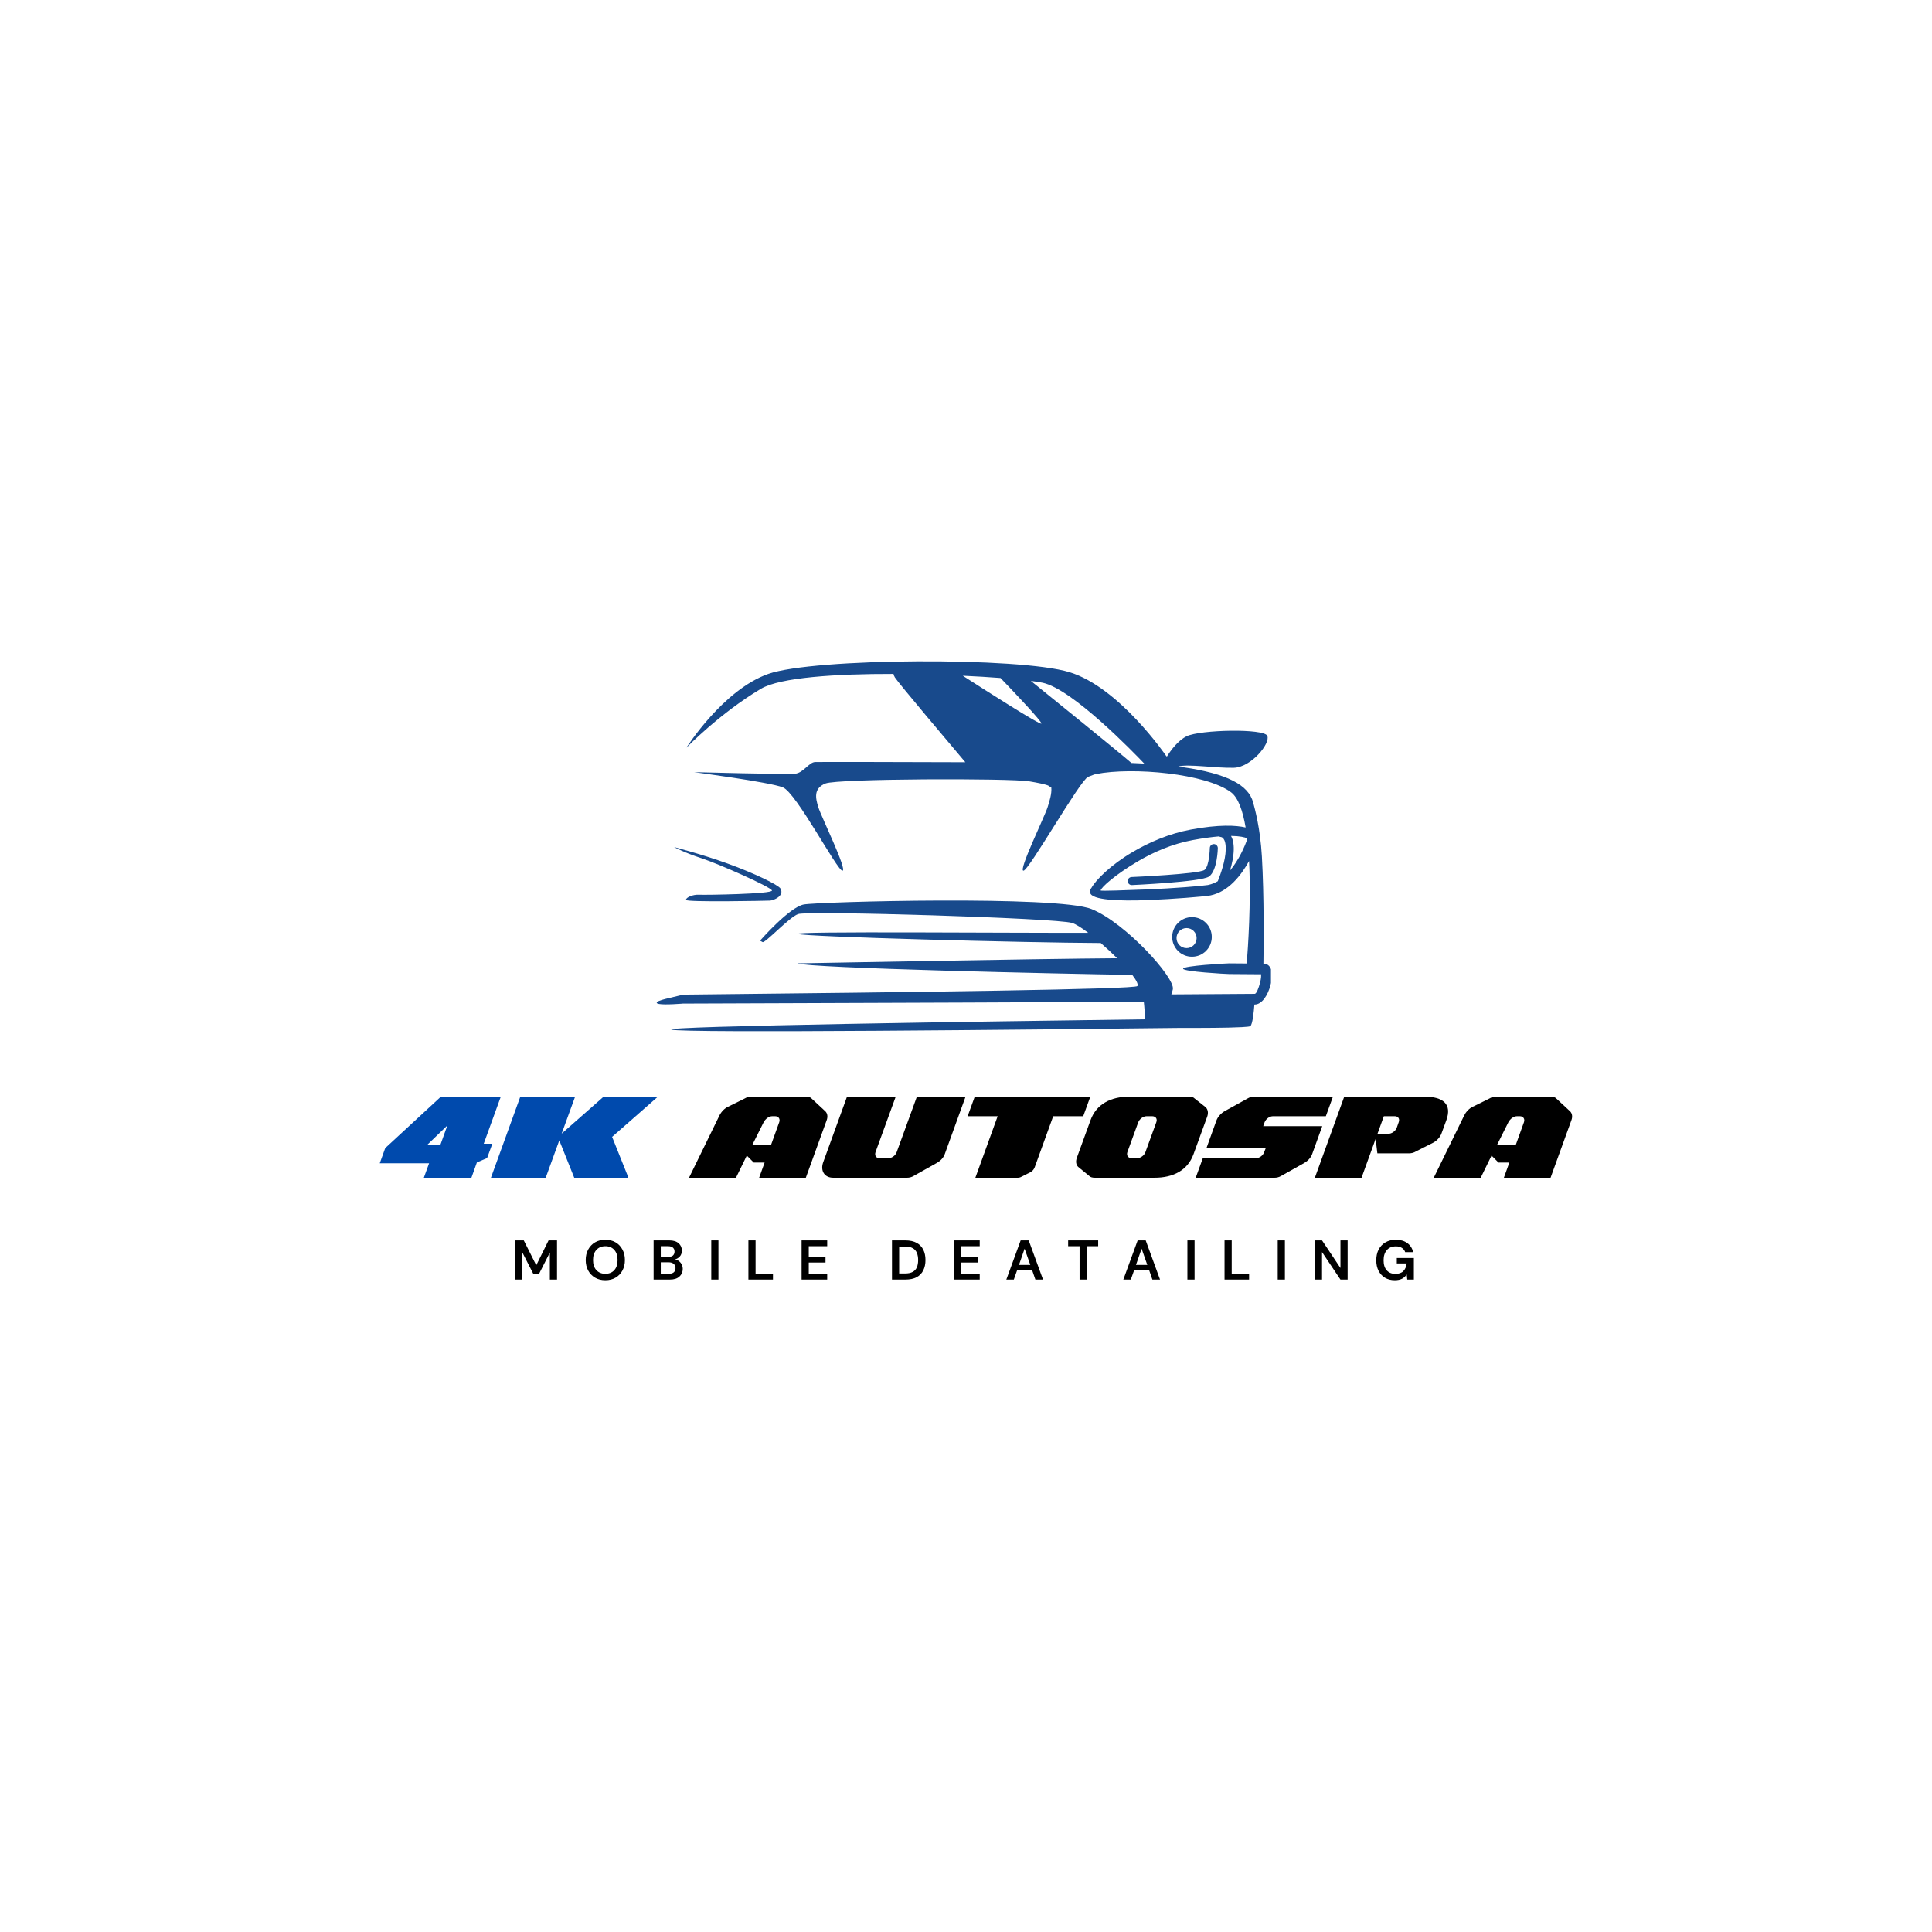 <svg xmlns="http://www.w3.org/2000/svg" xmlns:xlink="http://www.w3.org/1999/xlink" width="500" zoomAndPan="magnify" viewBox="0 0 375 375" height="500" preserveAspectRatio="xMidYMid meet" version="1.0"><defs><g/><clipPath id="b97f1a70e1"><path d="M 127.441 128 L 246.691 128 L 246.691 200.953 L 127.441 200.953 Z M 127.441 128 " clip-rule="nonzero"/></clipPath></defs><rect x="-37.5" width="450" fill="#ffffff" y="-37.5" height="450" fill-opacity="1"/><rect x="-37.5" width="450" fill="#ffffff" y="-37.5" height="450" fill-opacity="1"/><g clip-path="url(#b97f1a70e1)"><path fill="#184a8c" d="M 186.871 131.16 C 191.449 134.105 201.969 140.82 202.133 140.445 C 202.285 140.082 196.918 134.43 194.199 131.602 C 192.012 131.434 189.523 131.281 186.871 131.16 Z M 219.605 148.094 C 220.43 148.125 221.266 148.164 222.098 148.211 C 220.16 146.176 208.215 133.789 202.402 132.527 C 201.867 132.41 201.082 132.293 200.09 132.164 C 204.922 136.059 216.906 145.758 219.605 148.094 Z M 238.945 162.254 C 239.27 162.848 239.496 163.703 239.469 164.945 C 239.441 166.238 239.125 167.688 238.746 168.969 C 240.5 166.887 241.613 164.234 242.098 162.906 C 242.09 162.844 242.086 162.785 242.074 162.719 C 241.594 162.508 240.66 162.27 238.945 162.254 Z M 236.996 162.469 C 236.855 162.465 236.723 162.414 236.617 162.344 C 235.246 162.457 233.566 162.68 231.516 163.059 C 227.566 163.785 223.879 165.402 220.875 167.176 C 216.57 169.703 213.688 172.25 213.633 172.852 C 213.809 172.961 218.117 172.816 222.715 172.633 C 227.812 172.426 233.168 171.984 234.438 171.785 C 234.461 171.777 234.5 171.773 234.555 171.758 C 235.203 171.621 235.809 171.371 236.371 171.043 C 236.918 169.684 237.867 167.039 237.914 164.91 C 237.969 162.508 236.996 162.469 236.996 162.469 Z M 130.84 164.414 C 130.84 164.414 136.273 165.816 141.25 167.625 C 146.383 169.48 151.066 171.75 151.488 172.465 C 152.312 173.875 150.18 174.773 149.457 174.805 C 148.734 174.84 133.148 175.152 133.148 174.668 C 133.148 174.188 134.484 173.602 135.656 173.668 C 136.832 173.738 150.043 173.531 149.836 172.844 C 149.633 172.156 139.512 167.68 136.137 166.578 C 132.77 165.48 130.84 164.414 130.84 164.414 Z M 231.363 178.016 C 232.426 178.016 233.383 178.445 234.082 179.145 C 234.777 179.836 235.207 180.801 235.207 181.863 C 235.207 182.922 234.777 183.883 234.082 184.578 C 233.383 185.273 232.426 185.699 231.363 185.699 C 230.301 185.699 229.34 185.273 228.645 184.578 C 227.953 183.883 227.52 182.922 227.52 181.863 C 227.52 180.801 227.953 179.836 228.645 179.145 C 229.34 178.445 230.301 178.016 231.363 178.016 Z M 219.699 171.793 C 219.27 171.809 218.906 171.473 218.887 171.047 C 218.871 170.617 219.199 170.258 219.629 170.234 C 219.668 170.234 232.652 169.66 233.773 168.863 C 234.754 168.168 234.82 164.609 234.824 164.598 C 234.828 164.172 235.188 163.828 235.613 163.836 C 236.043 163.844 236.383 164.195 236.379 164.629 C 236.379 164.641 236.301 168.977 234.672 170.133 C 233.176 171.199 219.738 171.789 219.699 171.793 Z M 231.688 180.707 C 231.336 180.355 230.848 180.141 230.312 180.141 C 229.777 180.141 229.289 180.355 228.934 180.707 C 228.578 181.059 228.363 181.547 228.363 182.09 C 228.363 182.625 228.578 183.113 228.934 183.465 C 229.289 183.816 229.777 184.031 230.312 184.031 C 230.848 184.031 231.336 183.816 231.688 183.465 C 232.039 183.113 232.262 182.625 232.262 182.09 C 232.262 181.547 232.039 181.059 231.688 180.707 Z M 147.531 182.582 C 147.531 182.582 153.172 176.117 155.996 175.562 C 158.82 175.012 205.277 173.77 211.887 176.457 C 218.492 179.145 228.129 189.812 227.648 192.016 C 227.562 192.406 227.461 192.734 227.355 193.012 L 243.543 192.902 C 243.867 192.902 244.301 191.812 244.578 190.727 L 244.586 190.688 C 244.68 190.324 244.746 189.969 244.773 189.645 C 244.789 189.441 244.793 189.258 244.781 189.105 L 238.594 189.059 C 238.02 189.059 229.641 188.594 229.641 188.02 C 229.641 187.449 238.02 186.984 238.594 186.984 L 241.992 187.012 C 242.219 184.148 242.859 175.121 242.441 167.125 C 240.922 169.887 238.469 173.055 234.984 173.793 C 234.953 173.797 234.871 173.812 234.754 173.832 C 233.434 174.043 227.957 174.496 222.797 174.707 C 217.215 174.93 211.895 174.715 211.594 173.277 C 211.582 173.215 211.57 173.148 211.57 173.082 C 211.559 172.809 211.664 172.547 211.84 172.352 C 212.707 170.766 215.66 167.836 219.824 165.391 C 223.008 163.508 226.93 161.797 231.141 161.02 C 236.625 160.004 239.887 160.18 241.777 160.613 C 241.223 157.367 240.336 154.836 238.957 153.793 C 234.078 150.133 219.836 148.848 212.734 150.246 C 212.203 150.414 212.742 150.176 211.207 150.785 C 209.664 151.391 199.684 169.004 198.648 169.004 C 197.621 169.004 202.781 158.477 203.336 156.688 C 203.664 155.617 204.191 154.074 204.055 152.809 C 203.715 152.699 203.574 152.559 203.574 152.559 C 203.574 152.559 203.508 152.285 199.789 151.66 C 196.074 151.043 162.555 151.113 160.211 152.078 C 157.875 153.043 158.285 154.898 158.836 156.688 C 159.391 158.477 164.551 169.004 163.516 169.004 C 162.488 169.004 154.57 153.863 151.953 152.828 C 149.34 151.801 134.715 149.875 134.715 149.875 C 134.715 149.875 152.711 150.355 154.328 150.184 C 155.945 150.008 157.012 147.977 158.184 147.914 C 158.836 147.875 174.066 147.906 187.375 147.953 C 184.207 144.203 174.453 132.66 173.703 131.496 C 173.547 131.246 173.457 131.016 173.422 130.812 C 162.277 130.789 151.414 131.484 147.688 133.699 C 139.742 138.422 133.234 145.125 133.234 145.125 C 133.234 145.125 140.324 133.906 149.133 130.805 C 157.945 127.707 197.863 127.504 207.57 130.465 C 217.273 133.422 226.289 146.641 226.289 146.641 L 226.484 146.863 C 227.258 145.621 228.645 143.727 230.336 142.902 C 232.949 141.633 245.375 141.355 245.988 142.832 C 246.605 144.316 242.859 148.926 239.488 149.027 C 236.113 149.133 230.355 148.211 228.715 148.797 C 228.941 148.824 229.176 148.855 229.398 148.887 C 238.348 150.16 242.324 152.418 243.223 155.723 C 243.555 156.957 244.605 160.664 244.93 166.223 C 245.379 173.945 245.281 183.848 245.23 187.039 C 246.125 187.051 246.625 187.621 246.801 188.531 C 246.875 188.91 246.883 189.352 246.848 189.82 C 246.809 190.254 246.723 190.727 246.602 191.199 L 246.59 191.246 C 246.109 193.102 244.969 194.965 243.547 194.977 L 243.477 194.977 C 243.367 196.402 243.121 198.832 242.688 199.168 C 242.578 199.254 241.965 199.32 241.031 199.367 L 241.023 199.367 C 238.414 199.512 233.258 199.531 229.344 199.516 C 201.344 199.84 132.551 200.57 130.348 199.855 C 128.227 199.172 192.277 198.242 222.168 197.848 C 222.164 197.781 222.164 197.723 222.172 197.656 C 222.266 197.035 222.125 195.477 222.012 194.441 C 209.734 194.5 172.402 194.668 132.477 194.793 L 132.477 194.805 C 130.066 194.98 127.496 195.07 127.469 194.629 C 127.441 194.168 130.18 193.668 132.629 193.059 C 178.711 192.578 220.367 192.023 220.766 191.387 C 220.973 191.051 220.559 190.254 219.77 189.227 C 206.195 189.016 157.004 187.941 154.793 186.988 C 154.793 186.988 201.75 186.09 216.84 185.992 C 215.84 184.996 214.738 183.977 213.656 183.043 C 198.914 182.98 156.172 181.844 154.863 181.277 C 153.574 180.715 196.215 181.113 211.219 181.055 C 209.93 180.078 208.809 179.363 208.098 179.145 C 205.074 178.18 156.688 176.734 154.895 177.422 C 153.109 178.109 148.496 183.133 148.012 182.859 C 147.531 182.582 147.531 182.582 147.531 182.582 " fill-opacity="1" fill-rule="evenodd"/></g><g fill="#000000" fill-opacity="1"><g transform="translate(99.274, 248.369)"><g><path d="M 0.734 0 L 0.734 -7.609 L 2.391 -7.609 L 4.812 -2.781 L 7.203 -7.609 L 8.844 -7.609 L 8.844 0 L 7.453 0 L 7.453 -5.25 L 5.344 -1.094 L 4.25 -1.094 L 2.125 -5.25 L 2.125 0 Z M 0.734 0 "/></g></g></g><g fill="#000000" fill-opacity="1"><g transform="translate(113.201, 248.369)"><g><path d="M 4.297 0.125 C 3.535 0.125 2.867 -0.039 2.297 -0.375 C 1.734 -0.707 1.289 -1.164 0.969 -1.75 C 0.645 -2.344 0.484 -3.023 0.484 -3.797 C 0.484 -4.578 0.645 -5.258 0.969 -5.844 C 1.289 -6.438 1.734 -6.898 2.297 -7.234 C 2.867 -7.566 3.535 -7.734 4.297 -7.734 C 5.055 -7.734 5.719 -7.566 6.281 -7.234 C 6.852 -6.898 7.297 -6.438 7.609 -5.844 C 7.93 -5.258 8.094 -4.578 8.094 -3.797 C 8.094 -3.023 7.93 -2.344 7.609 -1.75 C 7.297 -1.164 6.852 -0.707 6.281 -0.375 C 5.719 -0.039 5.055 0.125 4.297 0.125 Z M 4.297 -1.125 C 5.023 -1.125 5.602 -1.359 6.031 -1.828 C 6.457 -2.305 6.672 -2.961 6.672 -3.797 C 6.672 -4.629 6.457 -5.285 6.031 -5.766 C 5.602 -6.242 5.023 -6.484 4.297 -6.484 C 3.578 -6.484 3 -6.242 2.562 -5.766 C 2.125 -5.285 1.906 -4.629 1.906 -3.797 C 1.906 -2.961 2.125 -2.305 2.562 -1.828 C 3 -1.359 3.578 -1.125 4.297 -1.125 Z M 4.297 -1.125 "/></g></g></g><g fill="#000000" fill-opacity="1"><g transform="translate(126.13, 248.369)"><g><path d="M 0.734 0 L 0.734 -7.609 L 3.797 -7.609 C 4.578 -7.609 5.176 -7.422 5.594 -7.047 C 6.008 -6.68 6.219 -6.211 6.219 -5.641 C 6.219 -5.172 6.086 -4.789 5.828 -4.5 C 5.578 -4.219 5.266 -4.023 4.891 -3.922 C 5.328 -3.836 5.688 -3.625 5.969 -3.281 C 6.25 -2.938 6.391 -2.535 6.391 -2.078 C 6.391 -1.473 6.172 -0.973 5.734 -0.578 C 5.305 -0.191 4.695 0 3.906 0 Z M 2.125 -4.406 L 3.578 -4.406 C 3.973 -4.406 4.273 -4.492 4.484 -4.672 C 4.691 -4.859 4.797 -5.117 4.797 -5.453 C 4.797 -5.766 4.691 -6.016 4.484 -6.203 C 4.285 -6.391 3.977 -6.484 3.562 -6.484 L 2.125 -6.484 Z M 2.125 -1.125 L 3.688 -1.125 C 4.094 -1.125 4.41 -1.219 4.641 -1.406 C 4.867 -1.602 4.984 -1.875 4.984 -2.219 C 4.984 -2.582 4.863 -2.863 4.625 -3.062 C 4.383 -3.258 4.062 -3.359 3.656 -3.359 L 2.125 -3.359 Z M 2.125 -1.125 "/></g></g></g><g fill="#000000" fill-opacity="1"><g transform="translate(137.323, 248.369)"><g><path d="M 0.734 0 L 0.734 -7.609 L 2.125 -7.609 L 2.125 0 Z M 0.734 0 "/></g></g></g><g fill="#000000" fill-opacity="1"><g transform="translate(144.531, 248.369)"><g><path d="M 0.734 0 L 0.734 -7.609 L 2.125 -7.609 L 2.125 -1.094 L 5.5 -1.094 L 5.5 0 Z M 0.734 0 "/></g></g></g><g fill="#000000" fill-opacity="1"><g transform="translate(154.855, 248.369)"><g><path d="M 0.734 0 L 0.734 -7.609 L 5.703 -7.609 L 5.703 -6.484 L 2.125 -6.484 L 2.125 -4.391 L 5.375 -4.391 L 5.375 -3.312 L 2.125 -3.312 L 2.125 -1.125 L 5.703 -1.125 L 5.703 0 Z M 0.734 0 "/></g></g></g><g fill="#000000" fill-opacity="1"><g transform="translate(165.472, 248.369)"><g/></g></g><g fill="#000000" fill-opacity="1"><g transform="translate(172.399, 248.369)"><g><path d="M 0.734 0 L 0.734 -7.609 L 3.328 -7.609 C 4.223 -7.609 4.957 -7.445 5.531 -7.125 C 6.102 -6.812 6.531 -6.367 6.812 -5.797 C 7.094 -5.234 7.234 -4.566 7.234 -3.797 C 7.234 -3.035 7.094 -2.367 6.812 -1.797 C 6.531 -1.223 6.102 -0.781 5.531 -0.469 C 4.957 -0.156 4.223 0 3.328 0 Z M 2.125 -1.188 L 3.266 -1.188 C 3.898 -1.188 4.398 -1.289 4.766 -1.5 C 5.141 -1.707 5.406 -2.004 5.562 -2.391 C 5.727 -2.773 5.812 -3.242 5.812 -3.797 C 5.812 -4.336 5.727 -4.801 5.562 -5.188 C 5.406 -5.582 5.141 -5.883 4.766 -6.094 C 4.398 -6.312 3.898 -6.422 3.266 -6.422 L 2.125 -6.422 Z M 2.125 -1.188 "/></g></g></g><g fill="#000000" fill-opacity="1"><g transform="translate(184.46, 248.369)"><g><path d="M 0.734 0 L 0.734 -7.609 L 5.703 -7.609 L 5.703 -6.484 L 2.125 -6.484 L 2.125 -4.391 L 5.375 -4.391 L 5.375 -3.312 L 2.125 -3.312 L 2.125 -1.125 L 5.703 -1.125 L 5.703 0 Z M 0.734 0 "/></g></g></g><g fill="#000000" fill-opacity="1"><g transform="translate(195.077, 248.369)"><g><path d="M 0.25 0 L 3.031 -7.609 L 4.594 -7.609 L 7.375 0 L 5.891 0 L 5.281 -1.766 L 2.328 -1.766 L 1.703 0 Z M 2.703 -2.844 L 4.906 -2.844 L 3.797 -6 Z M 2.703 -2.844 "/></g></g></g><g fill="#000000" fill-opacity="1"><g transform="translate(207.029, 248.369)"><g><path d="M 2.516 0 L 2.516 -6.484 L 0.297 -6.484 L 0.297 -7.609 L 6.125 -7.609 L 6.125 -6.484 L 3.906 -6.484 L 3.906 0 Z M 2.516 0 "/></g></g></g><g fill="#000000" fill-opacity="1"><g transform="translate(217.787, 248.369)"><g><path d="M 0.25 0 L 3.031 -7.609 L 4.594 -7.609 L 7.375 0 L 5.891 0 L 5.281 -1.766 L 2.328 -1.766 L 1.703 0 Z M 2.703 -2.844 L 4.906 -2.844 L 3.797 -6 Z M 2.703 -2.844 "/></g></g></g><g fill="#000000" fill-opacity="1"><g transform="translate(229.739, 248.369)"><g><path d="M 0.734 0 L 0.734 -7.609 L 2.125 -7.609 L 2.125 0 Z M 0.734 0 "/></g></g></g><g fill="#000000" fill-opacity="1"><g transform="translate(236.948, 248.369)"><g><path d="M 0.734 0 L 0.734 -7.609 L 2.125 -7.609 L 2.125 -1.094 L 5.5 -1.094 L 5.5 0 Z M 0.734 0 "/></g></g></g><g fill="#000000" fill-opacity="1"><g transform="translate(247.272, 248.369)"><g><path d="M 0.734 0 L 0.734 -7.609 L 2.125 -7.609 L 2.125 0 Z M 0.734 0 "/></g></g></g><g fill="#000000" fill-opacity="1"><g transform="translate(254.48, 248.369)"><g><path d="M 0.734 0 L 0.734 -7.609 L 2.125 -7.609 L 5.703 -2.25 L 5.703 -7.609 L 7.094 -7.609 L 7.094 0 L 5.703 0 L 2.125 -5.344 L 2.125 0 Z M 0.734 0 "/></g></g></g><g fill="#000000" fill-opacity="1"><g transform="translate(266.649, 248.369)"><g><path d="M 4.062 0.125 C 3.344 0.125 2.711 -0.035 2.172 -0.359 C 1.641 -0.68 1.223 -1.133 0.922 -1.719 C 0.629 -2.301 0.484 -2.977 0.484 -3.75 C 0.484 -4.539 0.633 -5.234 0.938 -5.828 C 1.25 -6.422 1.688 -6.883 2.25 -7.219 C 2.82 -7.562 3.504 -7.734 4.297 -7.734 C 5.18 -7.734 5.914 -7.52 6.5 -7.094 C 7.094 -6.664 7.473 -6.078 7.641 -5.328 L 6.094 -5.328 C 5.977 -5.68 5.766 -5.957 5.453 -6.156 C 5.148 -6.352 4.766 -6.453 4.297 -6.453 C 3.535 -6.453 2.945 -6.207 2.531 -5.719 C 2.113 -5.238 1.906 -4.582 1.906 -3.75 C 1.906 -2.906 2.109 -2.254 2.516 -1.797 C 2.93 -1.336 3.488 -1.109 4.188 -1.109 C 4.875 -1.109 5.395 -1.289 5.75 -1.656 C 6.102 -2.031 6.316 -2.523 6.391 -3.141 L 4.469 -3.141 L 4.469 -4.188 L 7.781 -4.188 L 7.781 0 L 6.5 0 L 6.391 -1 C 6.148 -0.633 5.844 -0.352 5.469 -0.156 C 5.102 0.031 4.633 0.125 4.062 0.125 Z M 4.062 0.125 "/></g></g></g><g fill="#004aad" fill-opacity="1"><g transform="translate(72.525, 228.599)"><g><path d="M 2.246 -5.754 L 1.184 -2.805 L 10.758 -2.805 L 9.742 0 L 18.977 0 L 20.039 -2.973 L 22.02 -3.82 L 23.035 -6.598 L 21.367 -6.598 L 24.68 -15.734 L 13.055 -15.734 Z M 14.309 -10.152 L 12.934 -6.332 L 10.348 -6.332 Z M 14.309 -10.152 "/></g></g></g><g fill="#004aad" fill-opacity="1"><g transform="translate(94.442, 228.599)"><g><path d="M 11.48 0 L 14.117 -7.25 L 17.016 0 L 27.438 0 L 27.484 -0.145 L 24.367 -7.93 L 33.094 -15.59 L 33.141 -15.734 L 22.723 -15.734 L 14.574 -8.559 L 17.188 -15.734 L 6.551 -15.734 L 0.848 0 Z M 11.48 0 "/></g></g></g><g fill="#000000" fill-opacity="1"><g transform="translate(122.646, 228.599)"><g/></g></g><g fill="#000000" fill-opacity="1"><g transform="translate(133.399, 228.599)"><g><path d="M 23.012 0 L 27.051 -11.145 C 27.316 -11.844 27.219 -12.52 26.758 -12.934 L 24.125 -15.375 C 23.883 -15.641 23.496 -15.734 23.062 -15.734 L 12.449 -15.734 C 11.988 -15.734 11.578 -15.641 11.145 -15.375 L 7.711 -13.68 C 7.012 -13.27 6.453 -12.594 6.141 -11.867 L 0.34 0 L 9.453 0 L 11.555 -4.301 L 12.906 -2.949 L 15.012 -2.949 L 13.949 0 Z M 14.816 -10.758 C 15.156 -11.41 15.832 -11.941 16.512 -11.941 L 17.043 -11.941 C 17.719 -11.941 18.082 -11.41 17.84 -10.758 L 16.27 -6.406 L 12.641 -6.406 Z M 14.816 -10.758 "/></g></g></g><g fill="#000000" fill-opacity="1"><g transform="translate(157.853, 228.599)"><g><path d="M 20.113 -15.734 L 16.195 -4.98 C 15.977 -4.328 15.254 -3.797 14.602 -3.797 L 12.859 -3.797 C 12.184 -3.797 11.867 -4.328 12.086 -4.98 L 16.004 -15.734 L 6.551 -15.734 L 1.934 -3.023 C 1.328 -1.355 2.176 0 3.867 0 L 18.203 0 C 18.637 0 19.07 -0.098 19.508 -0.363 L 23.98 -2.875 C 24.582 -3.215 25.211 -3.746 25.527 -4.594 L 29.562 -15.734 Z M 20.113 -15.734 "/></g></g></g><g fill="#000000" fill-opacity="1"><g transform="translate(183.153, 228.599)"><g><path d="M 4.664 -11.941 L 10.492 -11.941 L 6.164 0 L 14.406 0 C 14.648 0 14.914 -0.074 15.109 -0.195 L 16.871 -1.086 C 17.234 -1.281 17.523 -1.621 17.672 -2.008 L 21.273 -11.941 L 27.098 -11.941 L 28.477 -15.734 L 6.043 -15.734 Z M 4.664 -11.941 "/></g></g></g><g fill="#000000" fill-opacity="1"><g transform="translate(206.859, 228.599)"><g><path d="M 5.656 0 L 17.234 0 C 20.887 0 23.664 -1.449 24.801 -4.57 L 27.461 -11.867 C 27.727 -12.594 27.582 -13.27 27.168 -13.68 L 25.02 -15.375 C 24.777 -15.641 24.391 -15.734 23.906 -15.734 L 12.328 -15.734 C 8.727 -15.734 5.945 -14.285 4.809 -11.168 L 2.152 -3.867 C 1.91 -3.191 1.98 -2.516 2.418 -2.102 L 4.543 -0.363 C 4.785 -0.098 5.172 0 5.656 0 Z M 11.965 -4.98 L 14.07 -10.758 C 14.336 -11.434 15.059 -11.941 15.688 -11.941 L 16.777 -11.941 C 17.453 -11.941 17.84 -11.434 17.574 -10.758 L 15.469 -4.98 C 15.254 -4.328 14.504 -3.797 13.875 -3.797 L 12.789 -3.797 C 12.109 -3.797 11.746 -4.328 11.965 -4.98 Z M 11.965 -4.98 "/></g></g></g><g fill="#000000" fill-opacity="1"><g transform="translate(231.337, 228.599)"><g><path d="M 25.309 -10.008 L 13.852 -10.008 L 14.117 -10.758 C 14.383 -11.434 15.082 -11.941 15.762 -11.941 L 26.008 -11.941 L 27.387 -15.734 L 12.109 -15.734 C 11.699 -15.734 11.238 -15.641 10.805 -15.375 L 6.383 -12.934 C 5.656 -12.52 5.051 -11.844 4.785 -11.145 L 2.828 -5.73 L 14.336 -5.73 L 14.043 -4.98 C 13.828 -4.328 13.125 -3.797 12.449 -3.797 L 2.129 -3.797 L 0.75 0 L 16.051 0 C 16.484 0 16.922 -0.098 17.355 -0.363 L 21.828 -2.875 C 22.527 -3.289 23.086 -3.867 23.352 -4.594 Z M 25.309 -10.008 "/></g></g></g><g fill="#000000" fill-opacity="1"><g transform="translate(254.366, 228.599)"><g><path d="M 12.98 -4.738 L 19.121 -4.738 C 19.578 -4.738 20.016 -4.836 20.449 -5.102 L 23.883 -6.84 C 24.609 -7.25 25.188 -7.93 25.43 -8.605 L 26.371 -11.168 C 27.508 -14.285 25.742 -15.734 22.117 -15.734 L 6.551 -15.734 L 0.848 0 L 9.91 0 L 12.641 -7.543 Z M 14.238 -11.941 L 16.363 -11.941 C 17.016 -11.941 17.379 -11.434 17.113 -10.758 L 16.75 -9.719 C 16.512 -9.066 15.785 -8.531 15.109 -8.531 L 13.004 -8.531 Z M 14.238 -11.941 "/></g></g></g><g fill="#000000" fill-opacity="1"><g transform="translate(277.95, 228.599)"><g><path d="M 23.012 0 L 27.051 -11.145 C 27.316 -11.844 27.219 -12.52 26.758 -12.934 L 24.125 -15.375 C 23.883 -15.641 23.496 -15.734 23.062 -15.734 L 12.449 -15.734 C 11.988 -15.734 11.578 -15.641 11.145 -15.375 L 7.711 -13.68 C 7.012 -13.27 6.453 -12.594 6.141 -11.867 L 0.34 0 L 9.453 0 L 11.555 -4.301 L 12.906 -2.949 L 15.012 -2.949 L 13.949 0 Z M 14.816 -10.758 C 15.156 -11.41 15.832 -11.941 16.512 -11.941 L 17.043 -11.941 C 17.719 -11.941 18.082 -11.41 17.84 -10.758 L 16.27 -6.406 L 12.641 -6.406 Z M 14.816 -10.758 "/></g></g></g></svg>